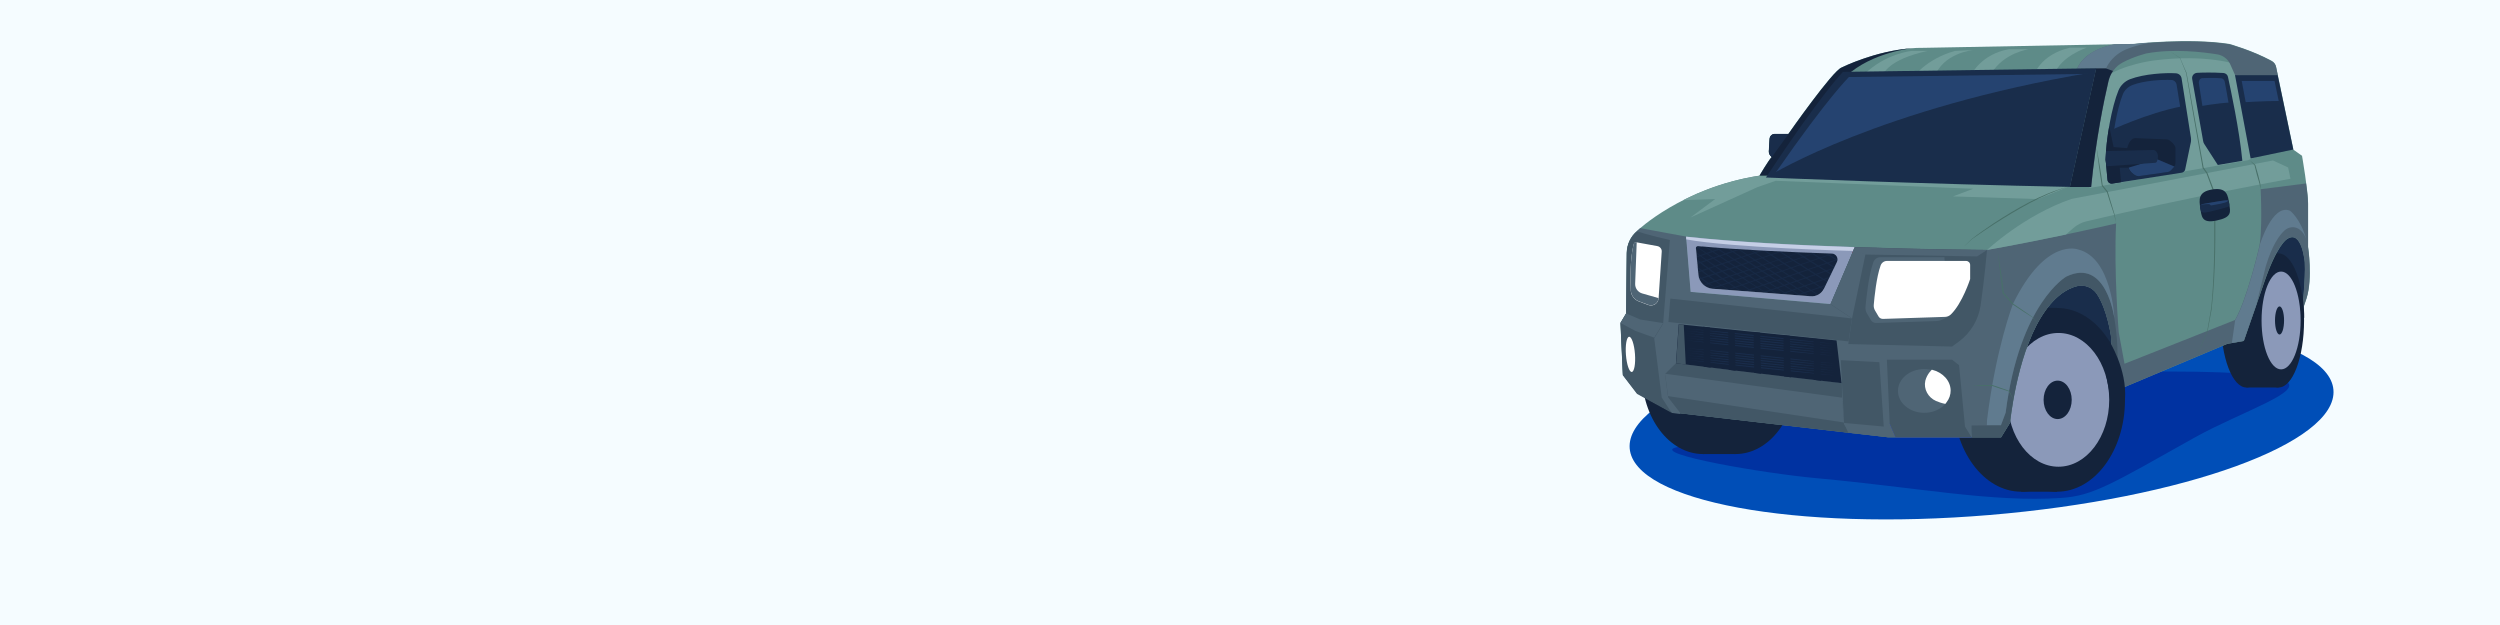 <?xml version="1.0" encoding="UTF-8"?> <svg xmlns="http://www.w3.org/2000/svg" width="1600" height="400" viewBox="0 0 1600 400" fill="none"><rect x="0" y="0" width="1600" height="400" fill="#333333" stroke="none"/><g clip-path="url(#clip0_1_204)"><path d="M1600 0H0V400H1600V0Z" fill="#F5FCFF"></path><path d="M1273.3 329.6C1397.7 319.2 1496.2 283.4 1493.4 249.5C1490.6 215.6 1387.5 196.5 1263.1 206.9C1138.7 217.3 1040.2 253.1 1043 287C1045.8 320.9 1148.9 340 1273.3 329.6Z" fill="#004EB7"></path><path d="M1268.7 241.5C1268.7 241.5 1086.4 282.5 1072.1 286.5C1057.8 290.6 1127.8 302.9 1163.2 306.1C1227.4 312 1274.9 321.6 1319 318.7C1339.6 317.4 1351.8 309.6 1404.8 279.9C1434.4 263.4 1477.1 250 1462 243.5C1435 231.9 1268.7 241.5 1268.7 241.5Z" fill="#0032A1"></path><path d="M1268.7 216.7L1323.2 168.6L1375 189.7L1452.2 139H1475.9V165.7L1476.5 185.6L1471.3 205.2L1438.7 193.9L1367.6 223.9C1367.6 223.9 1344.3 254.2 1344 254.3C1343.7 254.4 1284.8 239.3 1284.8 239.3L1268.7 216.7Z" fill="#192D4B"></path><path d="M1293.6 314.7C1317.62 314.7 1337.1 288.374 1337.1 255.9C1337.1 223.426 1317.62 197.1 1293.6 197.1C1269.58 197.1 1250.1 223.426 1250.1 255.9C1250.1 288.374 1269.58 314.7 1293.6 314.7Z" fill="#14233B"></path><path d="M1316.5 197H1293.6V314.7H1316.5V197Z" fill="#14233B"></path><path d="M1316.5 314.7C1340.52 314.7 1360 288.374 1360 255.9C1360 223.426 1340.52 197.1 1316.5 197.1C1292.48 197.1 1273 223.426 1273 255.9C1273 288.374 1292.48 314.7 1316.5 314.7Z" fill="#14233B"></path><path d="M1317.4 298.7C1335.35 298.7 1349.9 279.538 1349.9 255.9C1349.9 232.262 1335.35 213.1 1317.4 213.1C1299.45 213.1 1284.9 232.262 1284.9 255.9C1284.9 279.538 1299.45 298.7 1317.4 298.7Z" fill="#8B99B9"></path><path d="M1316.9 268.2C1321.87 268.2 1325.9 262.693 1325.9 255.9C1325.9 249.107 1321.87 243.6 1316.9 243.6C1311.93 243.6 1307.9 249.107 1307.9 255.9C1307.9 262.693 1311.93 268.2 1316.9 268.2Z" fill="#14233B"></path><path d="M1090 290.6C1111.65 290.6 1129.2 267.408 1129.2 238.8C1129.2 210.192 1111.65 187 1090 187C1068.35 187 1050.8 210.192 1050.8 238.8C1050.8 267.408 1068.35 290.6 1090 290.6Z" fill="#14233B"></path><path d="M1110.7 187.1H1090V290.6H1110.7V187.1Z" fill="#14233B"></path><path d="M1110.7 290.6C1132.35 290.6 1149.9 267.408 1149.9 238.8C1149.9 210.192 1132.35 187 1110.7 187C1089.05 187 1071.5 210.192 1071.5 238.8C1071.5 267.408 1089.05 290.6 1110.7 290.6Z" fill="#14233B"></path><path d="M1437.7 248C1446.7 248 1454 228.793 1454 205.1C1454 181.407 1446.7 162.2 1437.7 162.2C1428.7 162.2 1421.4 181.407 1421.4 205.1C1421.4 228.793 1428.7 248 1437.7 248Z" fill="#14233B"></path><path d="M1458.3 162.1H1437.7V248H1458.3V162.1Z" fill="#14233B"></path><path d="M1458.3 248C1467.3 248 1474.6 228.793 1474.6 205.1C1474.6 181.407 1467.3 162.2 1458.3 162.2C1449.3 162.2 1442 181.407 1442 205.1C1442 228.793 1449.3 248 1458.3 248Z" fill="#14233B"></path><path d="M1459.9 236.4C1466.8 236.4 1472.4 222.387 1472.4 205.1C1472.4 187.813 1466.8 173.8 1459.9 173.8C1453 173.8 1447.4 187.813 1447.4 205.1C1447.4 222.387 1453 236.4 1459.9 236.4Z" fill="#8B99B9"></path><path d="M1458.9 214.1C1460.5 214.1 1461.8 210.071 1461.8 205.1C1461.8 200.129 1460.5 196.1 1458.9 196.1C1457.3 196.1 1456 200.129 1456 205.1C1456 210.071 1457.3 214.1 1458.9 214.1Z" fill="#14233B"></path><path d="M1038.6 239.8L1037.1 206.6L1040.7 200.6L1041.1 161.7C1041.2 156.3 1043.6 151.2 1047.8 147.7C1047.8 147.7 1076.8 120 1126 112.4C1126 112.4 1131.8 102.6 1133.8 100.5L1133 99.6C1132.3 98.8 1131.9 97.7 1132 96.6L1132.5 88.8C1132.6 87.1 1134 85.7 1135.8 85.7H1144.5C1144.5 85.7 1172.9 45.1 1178.6 43.2C1178.6 43.2 1204.3 30.2 1231.7 30.6L1365.4 28.1C1365.4 28.1 1400.8 24.1 1426.7 28.1C1426.7 28.1 1441 32 1453.8 38.9C1455.3 39.7 1456.4 41.1 1456.7 42.8L1467.8 95.8L1473.3 99.7C1473.3 99.7 1477.2 122.3 1477.2 130.4V158C1477.2 158 1480.3 178 1476.2 191L1473.3 199.6C1473.3 199.6 1475.7 178.4 1475.1 167.9C1475.1 167.9 1473.2 146.2 1463.5 153.2C1463.5 153.2 1457.2 156.8 1448.9 181.3L1436.1 218.2L1425.4 220.1L1351.7 251.1C1351.7 251.1 1352.2 232.2 1351.1 215C1351.1 215 1348.7 197.9 1342 188C1339.2 183.9 1334.1 181.9 1329.3 183.1C1323.2 184.6 1314.3 189.5 1305.7 204C1290.5 229.4 1286.5 270.5 1286.5 270.5L1280.7 279.9H1208.9L1070.2 263.9L1047.9 251.7L1038.6 239.8Z" fill="#5E8B88"></path><path d="M1126.1 112.4C1126.1 112.4 1131.9 102.6 1133.9 100.5L1133.1 99.6C1132.4 98.8 1132 97.7 1132.1 96.6L1132.6 88.8C1132.7 87.1 1134.1 85.7 1135.9 85.7H1144.6C1144.6 85.7 1173 45.1 1178.7 43.2C1178.7 43.2 1199.9 32.5 1224.3 30.8C1224.3 30.8 1198.3 33.1 1181.3 48.9L1136.7 112.4H1126.1Z" fill="#14233B"></path><path d="M1133.9 100.6L1133.1 99.7C1132.4 98.9 1132 97.8 1132.1 96.7L1132.6 88.9C1132.7 87.2 1134.1 85.8 1135.9 85.8H1144.6L1133.9 100.6Z" fill="#192D4B"></path><path d="M1187 158.1C1233.2 159.7 1271.7 159.9 1271.7 159.9C1313.7 152.5 1354.3 143 1354.3 143C1352.8 173.8 1356 212.8 1356 212.8L1359.7 232.8L1430.4 204.8C1437.7 192.5 1445.5 159.7 1445.5 159.7C1448.3 149.4 1446.8 121.1 1446.8 121.1L1475.9 117.4C1476.6 122.5 1477.1 127.4 1477.1 130.4V158C1477.1 158 1480.2 178 1476.1 191L1473.2 199.6C1473.2 199.6 1475.6 178.4 1475 167.9C1475 167.9 1473.1 146.2 1463.4 153.2C1463.4 153.2 1457.1 156.8 1448.8 181.3L1436 218.2L1425.3 220.1L1351.6 251.1C1351.6 251.1 1352.1 232.2 1351 215C1351 215 1348.6 197.9 1341.9 188C1339.1 183.9 1334 181.9 1329.2 183.1C1323.1 184.6 1314.2 189.5 1305.6 204C1290.4 229.4 1286.4 270.5 1286.4 270.5L1280.6 279.9H1208.8L1070.1 263.9L1047.8 251.7L1038.7 239.8L1037.2 206.6L1040.8 200.6L1041.2 161.7C1041.3 156.3 1043.7 151.2 1047.9 147.7C1047.9 147.7 1048.5 147.1 1049.8 146L1079.1 151.4L1082 186.8L1171.6 194.6L1187 158.1Z" fill="#4F6575"></path><path d="M1186 160.6L1185.4 162" stroke="#FF000E" stroke-width="0.728" stroke-miterlimit="10"></path><path d="M1428.4 219.5L1436 218.1L1444.1 194.8L1450.1 170.4C1454.2 156.7 1459 150.3 1462.1 147.5C1464.5 145.3 1468.1 144.7 1471 146.4C1474.7 148.6 1476 153.1 1476 153.1C1472.4 139.9 1465.3 134.4 1465.4 134.8C1454.2 130.4 1446.3 156.6 1446.3 156.6C1446.1 157.8 1445.9 158.8 1445.6 159.8C1445.6 159.8 1437.8 192.6 1430.5 204.9L1428.4 219.5Z" fill="#607B8F"></path><path d="M1261 272.3L1280.6 272.2L1283.6 264.2C1292.7 193.9 1322.4 177.1 1322.4 177.1C1348.3 164.6 1353.2 203.8 1353.2 203.8C1357.3 228.3 1354.2 250.1 1354.2 250.1L1351.6 251.2C1351.6 251.2 1352.1 232.3 1351 215.1C1351 215.1 1348.6 198 1341.9 188.1C1339.1 184 1334 182 1329.2 183.2C1323.1 184.7 1314.2 189.6 1305.6 204.1C1290.4 229.5 1286.4 270.6 1286.4 270.6L1280.6 280H1262L1261 272.3Z" fill="#425766"></path><path d="M1271.7 268.9C1277.3 223 1288.3 194.5 1288.3 194.5C1309.4 151.4 1330.1 159.7 1330.1 159.7C1351.7 165 1353.2 203.7 1353.2 203.7C1353.2 203.7 1348.2 164.5 1322.4 177C1322.4 177 1292.6 193.8 1283.6 264.1L1280.6 272.1H1271.6L1271.7 268.9Z" fill="#607B8F"></path><path d="M1070 264.3L1075.6 265L1067.6 254.7L1062.4 216.5L1067.8 206.6L1069.1 190.9L1081.9 187.2L1079 151.9L1068.8 153.6L1064.4 207.2L1058.7 216.5L1063.5 254.4L1070 264.3Z" fill="#4F6575"></path><path d="M1183.8 277.1L1075.6 264.6L1067.6 254.3L1065.6 239.5L1072.6 232.6C1072.6 232.6 1137.3 240.7 1178.6 245.3L1178.8 254.9L1180.1 270.8C1180.1 271.3 1180.3 271.8 1180.6 272.2L1183.8 277.1Z" fill="#425766"></path><path d="M1178.9 254.8L1178.7 245.2C1137.4 240.6 1072.7 232.5 1072.7 232.5L1065.7 239.4L1178.9 254.8Z" fill="#425766"></path><path d="M1178.6 245.2C1137.3 240.6 1072.6 232.5 1072.6 232.5L1074.4 207.5L1175.4 217.9L1178.6 245.2Z" fill="#14233B"></path><path d="M1078.9 233.3C1074.9 232.8 1072.7 232.5 1072.7 232.5L1074.5 207.5L1077.6 207.8L1078.9 233.3Z" fill="#425766"></path><path d="M1180.2 270.4L1178.9 254.5L1065.6 239.2L1067.6 253.5L1180.2 270.4Z" fill="#4F6575"></path><path d="M1171.6 194.6L1082 186.8L1079.1 151.4C1110 154.8 1150.9 156.9 1187.1 158.1L1171.6 194.6Z" fill="#8B99B9"></path><path d="M1079.2 153.2L1079.1 151.5C1110 154.9 1150.9 157 1187.1 158.2L1186.1 160.6C1186.1 160.6 1108 158.6 1079.2 153.2Z" fill="#C5CFE6"></path><path d="M1167.4 184.7C1165.9 187.9 1162.5 189.8 1159 189.6L1096.1 184.8C1091.4 184.4 1087.6 180.7 1087.1 176L1085.5 158.8C1085.4 158.1 1086 157.5 1086.8 157.5C1087.6 157.6 1088.4 157.6 1089.2 157.7L1092.2 176C1092.5 177.9 1094.1 179.4 1096.1 179.5L1167.4 184.7Z" fill="#C5CFE6"></path><path d="M1185.3 203.8L1069 191.1L1067.8 206.1L1183.1 218.5L1185.3 203.8Z" fill="#425766"></path><path d="M1047.8 148.1C1043.6 151.5 1041.2 156.6 1041.1 162.1L1040.7 201L1037.1 207L1038.6 240.2L1047.7 252.1L1070 264.3L1069 262.8L1068.6 262.3L1063.5 254.4L1058.7 216.5L1064.4 207.2L1068.6 155.1L1068.7 153.6C1056.6 150.9 1047.8 148.1 1047.8 148.1Z" fill="#425766"></path><path d="M1037.1 206.7L1040.7 200.6L1049.8 204.5L1064.4 206.8L1058.7 216.1L1046.7 211.8L1037.1 206.7Z" fill="#4F6575"></path><path d="M1044.33 238.067C1045.92 237.948 1046.84 232.806 1046.38 226.582C1045.91 220.359 1044.24 215.411 1042.64 215.53C1041.04 215.65 1040.13 220.792 1040.59 227.015C1041.06 233.238 1042.73 238.187 1044.33 238.067Z" fill="white"></path><path d="M1209.4 271L1213.2 279.9H1259.7H1261.8L1257.6 273L1209.4 271Z" fill="#001EFF"></path><path d="M1261.8 279.9H1259.7H1213.2L1209.4 271L1207.6 230.2L1211 220.8L1249.3 221.7L1259.9 228L1261.8 271.8V279.9Z" fill="#4F6575"></path><path d="M1261.8 279.9H1259.7H1213.2L1209.4 271L1207.6 230.2H1249.3L1253.8 233.7L1257.6 273L1261.8 279.9Z" fill="#425766"></path><path d="M1208.7 279.9L1182.9 277L1180.2 270.7L1178.1 230.5L1182.9 220.1L1209.4 220.8L1202.8 231.8L1205.6 273L1208.7 279.9Z" fill="#4F6575"></path><path d="M1178.1 230.5L1180.2 270.7L1205.6 273L1202.8 231.8L1178.1 230.5Z" fill="#425766"></path><path d="M1231.5 264.2C1240.78 264.2 1248.3 257.932 1248.3 250.2C1248.3 242.468 1240.78 236.2 1231.5 236.2C1222.22 236.2 1214.7 242.468 1214.7 250.2C1214.7 257.932 1222.22 264.2 1231.5 264.2Z" fill="#4F6575"></path><path d="M1245.9 257.3C1247.5 255.2 1248.4 252.7 1248.4 250C1248.4 243.7 1243.4 238.3 1236.4 236.6C1236.4 236.6 1233.3 239.3 1232.2 243.7C1231 249 1234 254.4 1239 256.6C1240.6 257.3 1242.6 258 1245 258.5L1245.9 257.3Z" fill="white"></path><path d="M1186 160.6L1187 158.2C1233.2 159.8 1271.7 160 1271.7 160C1271.7 160 1270.1 178.2 1267.6 195.5C1266.2 204.7 1261.2 213.1 1253.7 218.6L1249.3 221.8L1182.9 220.2L1185.3 203.9L1171.5 194.7L1184.1 165.3L1186 160.6Z" fill="#425766"></path><path d="M1193.6 162.9L1265.3 164.1L1271.7 160C1271.7 160 1233.2 159.8 1187 158.2L1186.1 160.2L1193.6 162.9Z" fill="#4F6575"></path><path d="M1185.3 203.8L1171.5 194.6L1184.1 165.1L1186 160.6L1186.3 159.8L1193.9 162.7L1185.3 203.8Z" fill="#4F6575"></path><path d="M1238.8 205.5L1200.7 206.7C1199.4 206.7 1198.2 206.1 1197.5 205L1194.8 200.5C1194.1 199.3 1193.8 197.9 1193.9 196.6C1194.4 191.1 1195.9 176.3 1198.9 167.9C1199.6 165.9 1201.4 164.6 1203.5 164.6H1244.4L1247.4 202.1C1247.4 202.1 1246.1 203.3 1242.4 204.8C1241.2 205.3 1240 205.5 1238.8 205.5Z" fill="#4F6575"></path><path d="M1207.6 167H1258.3C1259.7 167 1260.9 168.1 1260.9 169.6V178.6C1260.9 178.6 1255.9 194.1 1248.6 201.2C1247.6 202.2 1246.3 202.7 1244.9 202.8L1205.1 204.1C1204 204.1 1202.9 203.6 1202.3 202.6L1200 198.7C1199.4 197.7 1199.1 196.4 1199.2 195.2C1199.6 190.4 1200.9 177.3 1203.6 169.9C1204.2 168.2 1205.8 167 1207.6 167Z" fill="white"></path><path d="M1047.5 155.1L1060.7 157.5C1062.4 157.8 1063.7 159.4 1063.5 161.2L1061.5 190.9C1061.3 194.2 1058 196.3 1054.9 195.2L1048.8 192.9C1045.9 191.8 1043.9 189.1 1043.7 186C1043.4 178.8 1043.2 165.7 1045.5 156.5C1045.7 155.4 1046.6 154.9 1047.5 155.1Z" fill="white"></path><path d="M1061.5 190.8C1061.3 194.1 1058 196.2 1054.9 195.1L1048.8 192.8C1045.9 191.7 1043.9 189 1043.7 185.8C1043.4 178.6 1043.2 165.5 1045.5 156.3C1045.7 155.4 1046.6 154.8 1047.5 155L1046.5 181.6C1046.4 184.4 1048.2 187 1051 187.8L1061.5 190.8Z" fill="#4F6575"></path><g opacity="0.32"><path d="M1079.1 210.2C1109.4 212.9 1143.4 216.5 1173.6 220.1C1143.3 217.4 1109.3 213.8 1079.1 210.2Z" fill="#254370"></path><path d="M1079.1 211.7C1109.4 214.4 1143.4 218 1173.6 221.6C1143.3 218.9 1109.3 215.3 1079.1 211.7Z" fill="#254370"></path><path d="M1079.1 213.2C1109.4 215.9 1143.4 219.5 1173.6 223.1C1143.3 220.4 1109.3 216.9 1079.1 213.2Z" fill="#254370"></path><path d="M1079.1 214.8C1109.4 217.5 1143.4 221.1 1173.6 224.7C1143.3 222 1109.3 218.5 1079.1 214.8Z" fill="#254370"></path><path d="M1079.1 216.3C1109.4 219 1143.4 222.6 1173.6 226.2C1143.3 223.5 1109.3 219.9 1079.1 216.3Z" fill="#254370"></path><path d="M1079.1 217.8C1109.4 220.5 1143.4 224.1 1173.6 227.7C1143.3 225 1109.3 221.5 1079.1 217.8Z" fill="#254370"></path><path d="M1079.8 222.8C1110.1 225.5 1144.1 229.1 1174.3 232.7C1144 230 1110.1 226.4 1079.8 222.8Z" fill="#254370"></path><path d="M1079.8 224.3C1110.1 227 1144.1 230.6 1174.3 234.2C1144 231.5 1110.1 227.9 1079.8 224.3Z" fill="#254370"></path><path d="M1079.8 225.8C1110.1 228.5 1144.1 232.1 1174.3 235.7C1144 233 1110.1 229.4 1079.8 225.8Z" fill="#254370"></path><path d="M1079.8 227.4C1110.1 230.1 1144.1 233.7 1174.3 237.3C1144 234.6 1110.1 231 1079.8 227.4Z" fill="#254370"></path><path d="M1079.8 228.9C1110.1 231.6 1144.1 235.2 1174.3 238.8C1144 236.1 1110.1 232.5 1079.8 228.9Z" fill="#254370"></path><path d="M1079.8 230.4C1110.1 233.1 1144.1 236.7 1174.3 240.3C1144 237.6 1110.1 234 1079.8 230.4Z" fill="#254370"></path></g><path d="M1094.8 235.3L1090.4 234.7L1090.1 209.1L1094.3 209.6L1094.8 235.3Z" fill="#14233B"></path><path d="M1110.8 237.3L1106.4 236.7L1106 211.1L1110.2 211.5L1110.8 237.3Z" fill="#14233B"></path><path d="M1127.1 239.2L1122.7 238.6L1122.3 212.4L1126.5 212.9L1127.1 239.2Z" fill="#14233B"></path><path d="M1146.2 241.5L1141.7 240.9L1141.4 214.5L1145.5 214.9L1146.2 241.5Z" fill="#14233B"></path><path d="M1165.5 243.7L1161 243.1L1160.7 216.7L1164.8 217.1L1165.5 243.7Z" fill="#14233B"></path><path d="M1077.3 128.1L1097.7 127.4L1081.9 139.2L1124.7 119.8L1136.4 115.7L1262.9 120.8L1249.9 125.7L1304.3 127.4L1323.2 119.7L1125.2 112.6C1125.1 112.6 1101.5 115.6 1077.3 128.1Z" fill="#729D9A"></path><path d="M1337.4 120.3L1438.5 102.6L1446.4 99.2L1432 41.4C1432 41.4 1412.3 34.3 1378.5 38.7C1378.5 38.7 1358.5 41.1 1346.5 49.9L1336.5 115.4L1337.4 120.3Z" fill="#729D9A"></path><path d="M1347.6 102.1L1348.8 115.1C1348.9 116.6 1350.3 117.7 1351.8 117.5L1396.4 110.5C1397.4 110.3 1398.3 109.5 1398.5 108.5L1402.2 90.7C1402.3 89.9 1402.3 89 1402.2 88.2L1396.2 50.1C1395.9 48.3 1394.4 47 1392.5 46.9C1386 46.5 1372.3 47.2 1363.2 50.7C1359.9 52 1357.3 54.5 1355.9 57.7C1351.5 68.2 1347.8 89.1 1347.6 102.1Z" fill="#192D4B"></path><path d="M1351.5 98.5L1352.5 109.6C1352.6 110.9 1353.8 111.8 1355.1 111.6L1393.2 105.6C1394.1 105.5 1394.8 104.8 1395 103.9L1398.2 88.7C1398.3 88 1398.3 87.3 1398.2 86.6L1393 54C1392.7 52.5 1391.4 51.3 1389.9 51.2C1384.4 50.9 1372.7 51.4 1364.8 54.4C1362 55.5 1359.7 57.6 1358.6 60.4C1354.9 69.5 1351.8 87.3 1351.5 98.5Z" fill="#254370"></path><path d="M1406.2 46.6C1410 46.4 1416.2 46.3 1422.9 46.7C1424.4 46.8 1425.6 47.8 1425.9 49.2C1427.6 57.1 1433.2 83 1435.1 102.9L1419.4 105.6L1410.7 92.1C1410.3 91.5 1410.1 90.9 1410 90.2L1403 50.6C1402.6 48.6 1404.1 46.7 1406.2 46.6Z" fill="#192D4B"></path><path d="M1409.6 50C1412.4 49.9 1416.8 49.7 1421.6 50.1C1422.6 50.2 1423.5 51 1423.8 52.2C1425 58.3 1429.2 81 1430.8 97.1C1430.9 98.3 1430.1 99.4 1428.9 99.6L1422.8 100.6C1421.7 100.8 1420.6 100.3 1420 99.3L1412.8 87.1C1412.5 86.6 1412.4 86.1 1412.3 85.6L1407.3 53.4C1407 51.6 1408.1 50 1409.6 50Z" fill="#254370"></path><path d="M1338.4 119.7C1341.4 89.1 1346.8 63.4 1349.5 51.9C1350.7 46.8 1353.9 42.4 1358.5 40C1365.5 36.2 1373.7 34.2 1373.7 34.2C1390.6 31 1409.8 33.3 1419.1 34.8C1422.6 35.4 1425.6 37.6 1427.2 40.8L1430.5 48.2H1457.8L1456.7 43C1456.4 41.3 1455.3 39.9 1453.8 39.1C1441.1 32.2 1426.7 28.3 1426.7 28.3C1400.8 24.3 1365.4 28.3 1365.4 28.3L1353.1 28.5C1353.1 28.5 1334.9 31.1 1329.4 43.8H1341.7L1324.9 119.7H1338.4Z" fill="#4F6575"></path><path d="M1348 43.6C1348.3 42.8 1348.8 41.8 1349.5 40.8C1352.5 36.2 1357 32.9 1362.2 31C1368.9 28.5 1376 27.3 1376 27.3C1369.6 27.8 1365.5 28.2 1365.5 28.2L1353.2 28.4C1353.2 28.4 1335 31 1329.5 43.7H1341.5L1348 43.6Z" fill="#607B8F"></path><path d="M1352.3 45.4C1350.9 47.3 1350 49.5 1349.4 51.9C1346.7 63.4 1341.3 89.1 1338.3 119.7H1324.7L1341.5 43.8H1347.8L1352.3 45.4Z" fill="#14233B"></path><path d="M1467.7 95.7L1457.7 48.1H1430.4L1440.4 101.4L1467.7 95.7Z" fill="#192D4B"></path><path d="M1464.1 92.1L1455.7 51.8H1434.7L1443.1 96.7L1464.1 92.1Z" fill="#254370"></path><path d="M1271.7 160C1271.7 160 1295.4 137.7 1325.8 127.3L1454.7 102.7L1464.4 107.2L1465.9 114.4C1465.9 114.4 1399.5 126.3 1335.1 141.7C1332.1 142.4 1329.3 143.9 1326.9 146L1322.2 150.1C1307.9 153.1 1290 156.7 1271.7 160Z" fill="#729D9A"></path><path d="M1256.6 158.1L1261.8 153C1266.4 149.4 1271.3 146.1 1276.1 142.8C1290.8 133.3 1306.2 124.2 1323.2 119.6C1306.5 124.9 1291.2 134 1276.5 143.3C1271.6 146.5 1266.7 149.8 1262 153.1C1261.9 153.3 1256.6 158.1 1256.6 158.1Z" fill="#487069"></path><path d="M1278.4 160C1279.8 168.6 1281.5 179.5 1282.4 187.4L1288.5 194.4C1292.4 197 1297 200.2 1301.1 203.1L1304 207C1304 207 1300.8 203.1 1301 203.3C1296.6 200.5 1292.3 197.7 1288 194.8L1281.8 187.8L1281.7 187.7C1280.7 178.8 1279.4 169 1278.4 160Z" fill="#487069"></path><path d="M1261.8 246.7C1266.2 246.5 1270.6 246.4 1275.1 246.4C1278.7 247.6 1282.3 248.8 1285.8 250.1H1285.9V250.2C1286.9 252.1 1287.8 253.9 1288.7 255.8C1287.6 254 1286.5 252.2 1285.5 250.4L1285.6 250.5C1282.2 249.4 1277.9 248.1 1275 247C1270.6 247.1 1266.2 247 1261.8 246.7Z" fill="#487069"></path><path d="M1354.3 143L1353.1 137.5C1353.1 137.6 1350.7 130.3 1350.7 130.3L1348.4 123L1348.5 123.1L1345.2 119C1343.8 110.7 1342.7 102.2 1341.7 93.8C1343.1 101.8 1344.8 111.2 1345.7 118.5L1349 122.6V122.7V122.8L1351.2 130.1L1353.4 137.4C1353.4 137.5 1354.3 143 1354.3 143Z" fill="#487069"></path><path d="M1405.5 228.9C1405.5 228.9 1412.6 211.8 1412.6 211.9L1414.5 201C1415.2 197.4 1415.5 193.7 1415.8 190C1417.5 168.2 1417.3 145.3 1416.9 123.8C1416.9 123.9 1412 110.5 1412.1 110.9L1409.7 107.6C1406.5 89.8 1402.1 64.2 1399.1 46.7C1399.1 46.7 1395.1 37 1395.2 37.2L1388.3 32.5L1395.3 37.1C1395.3 37.1 1399.3 46.6 1399.4 46.6C1402.5 63.8 1407.3 90.2 1410.3 107.2L1412.7 110.5L1417.6 123.5V123.6V123.7C1418 148.6 1418.2 173.6 1415.4 198.3C1415 200.7 1413.3 209.5 1412.9 211.9C1412.8 212 1405.5 228.8 1405.5 228.9Z" fill="#487069"></path><path d="M1439.9 102.7C1441.1 103.6 1442.2 104.5 1443.4 105.5C1444.6 109.5 1445.7 113.5 1446.6 117.5C1446.7 118.8 1446.8 120 1446.8 121.3C1446.6 120.1 1446.3 118.8 1446.1 117.6C1444.9 113.9 1443.8 109.7 1442.9 105.8C1442.4 105.3 1440.8 103.6 1439.9 102.7Z" fill="#487069"></path><path d="M1193.2 47.5H1205.4C1205.4 47.5 1208.2 38.1 1233.6 32.6H1223.5C1223.5 32.6 1207.1 34 1193.2 47.5Z" fill="#729D9A"></path><path d="M1251.1 32.6L1263 32C1263 32 1243.2 33.8 1238 49.7H1224.2C1224.2 49.8 1232.3 37.9 1251.1 32.6Z" fill="#729D9A"></path><path d="M1261.8 47.5C1261.8 47.5 1268 34.7 1285.6 31.5H1298.4C1298.4 31.5 1282.6 33.7 1274.6 46.8L1261.8 47.5Z" fill="#729D9A"></path><path d="M1301.5 48.6C1301.5 48.6 1305.4 35 1324.8 30.5H1335.5C1335.5 30.5 1318.9 36 1314.9 47.4L1301.5 48.6Z" fill="#729D9A"></path><path d="M1130.2 113.6C1130.2 113.6 1234.1 117.9 1324.8 119.6C1324.8 119.6 1339.8 52.1 1341.6 43.7L1179.5 46C1179.5 46 1165.7 59.8 1130.2 113.6Z" fill="#192D4B"></path><path d="M1136.7 110.1C1136.7 110.1 1234.9 113.9 1320.5 115.5C1320.5 115.5 1333.2 56.4 1336.4 47.3L1183.3 49.3C1183.3 49.4 1170.3 61.7 1136.7 110.1Z" fill="#254370"></path><path d="M1158.9 189.6L1096 184.8C1091.3 184.4 1087.5 180.7 1087 176L1085.4 158.8C1085.3 158.1 1085.9 157.5 1086.7 157.5C1111.5 159.8 1143.3 161.3 1172.4 162.3C1175.1 162.4 1176.8 165.2 1175.6 167.7L1167.3 184.8C1165.8 187.9 1162.5 189.9 1158.9 189.6Z" fill="#14233B"></path><mask id="mask0_1_204" style="mask-type:luminance" maskUnits="userSpaceOnUse" x="1085" y="157" width="91" height="33"><path d="M1158.9 189.6L1096 184.8C1091.3 184.4 1087.5 180.7 1087 176L1085.4 158.8C1085.3 158.1 1085.9 157.5 1086.7 157.5C1111.5 159.8 1143.3 161.3 1172.4 162.3C1175.1 162.4 1176.8 165.2 1175.6 167.7L1167.3 184.8C1165.8 187.9 1162.5 189.9 1158.9 189.6Z" fill="white"></path></mask><g mask="url(#mask0_1_204)"><g opacity="0.19"><path d="M1076.9 167C1083.3 173.7 1090.5 179.3 1098.3 184.3C1090 180.2 1082.5 174.4 1076.9 167Z" fill="#254370"></path><path d="M1073.5 160.6C1085.3 169.8 1097.3 179.7 1109.9 187.7C1096.6 180.4 1084.8 170.6 1073.5 160.6Z" fill="#254370"></path><path d="M1074.8 157.7C1088.9 167.9 1103.1 179.1 1117.8 188.4C1102.3 179.9 1088.4 168.8 1074.8 157.7Z" fill="#254370"></path><path d="M1076.9 155.6C1095 167.8 1114.1 181.9 1132.4 193.6C1122.6 188.2 1113.4 181.7 1104.1 175.4C1095.2 169.1 1085.6 162.2 1076.9 155.6Z" fill="#254370"></path><path d="M1076.9 151.6C1095.4 163.8 1115.5 178.1 1134.3 189.8C1124.2 184.3 1114.7 177.8 1105.1 171.4C1095.9 165.2 1085.9 158.2 1076.9 151.6Z" fill="#254370"></path><path d="M1075 146.8C1099.5 162.6 1126.1 181 1150.7 196.5C1137.6 189.1 1125 180.6 1112.4 172.3C1100.3 164.3 1087.1 155.3 1075 146.8Z" fill="#254370"></path><path d="M1078.3 145C1102.8 160.8 1129.4 179.2 1154 194.7C1140.9 187.3 1128.3 178.8 1115.7 170.5C1103.6 162.4 1090.3 153.5 1078.3 145Z" fill="#254370"></path><path d="M1082.8 143.6C1108.2 159.8 1135.7 178.7 1161.2 194.7C1134.3 179 1108.4 161.1 1082.8 143.6Z" fill="#254370"></path><path d="M1086.2 141.5C1115.1 160.5 1148.3 183.2 1177.3 202L1180.3 203.8C1148.1 184.5 1117 162.8 1086.2 141.5Z" fill="#254370"></path><path d="M1090.9 139.8C1120.2 159.1 1153.3 182.2 1182.8 201C1166.9 191.7 1151.7 181.3 1136.4 171.1C1121.6 161.2 1105.5 150.1 1090.9 139.8Z" fill="#254370"></path><path d="M1094.3 137.2C1125.8 157.3 1160.2 180.7 1191.8 200.6C1159.2 181.3 1125.8 158.5 1094.3 137.2Z" fill="#254370"></path><path d="M1101 136.5C1132.7 156.2 1167.5 179.1 1199.2 198.7C1166.4 179.6 1132.8 157.4 1101 136.5Z" fill="#254370"></path><path d="M1105.6 133.3C1137.4 152.9 1172.4 175.7 1204.2 195.4C1171.3 176.3 1137.5 154.1 1105.6 133.3Z" fill="#254370"></path><path d="M1111.4 130.8C1143 150.6 1177.8 173.6 1209.4 193.3C1176.7 174.1 1143.1 151.7 1111.4 130.8Z" fill="#254370"></path><path d="M1116.2 129.6C1148.3 148.9 1183.7 171.2 1215.8 190.6C1182.7 171.6 1148.4 150 1116.2 129.6Z" fill="#254370"></path><path d="M1120.1 127.2C1152.2 146.5 1187.6 168.8 1219.7 188.2C1186.5 169.3 1152.3 147.7 1120.1 127.2Z" fill="#254370"></path><path d="M1176.9 124.9C1139.7 136.4 1096.2 149.1 1059.2 160.8L1055.4 162.1C1094.6 148.4 1137 136.4 1176.9 124.9Z" fill="#254370"></path><path d="M1174.2 130C1137.7 142.4 1096.7 155.2 1060.2 167.6C1097 154.1 1136.8 141.7 1174.2 130Z" fill="#254370"></path><path d="M1173.3 134.8C1133.3 148.9 1088.3 163.7 1048.3 177.6C1088.7 162.5 1132.2 148.2 1173.3 134.8Z" fill="#254370"></path><path d="M1168.3 140.9C1128.3 155 1083.3 169.8 1043.3 183.7C1083.7 168.7 1127.2 154.4 1168.3 140.9Z" fill="#254370"></path><path d="M1166.8 147C1126.8 161.1 1081.8 175.9 1041.8 189.8C1082.2 174.8 1125.8 160.5 1166.8 147Z" fill="#254370"></path><path d="M1163.9 152.8C1123.9 166.9 1078.9 181.7 1038.9 195.6C1079.3 180.5 1122.9 166.2 1163.9 152.8Z" fill="#254370"></path><path d="M1160.9 158.6C1120.9 172.7 1075.9 187.5 1035.9 201.4C1076.3 186.4 1119.8 172.1 1160.9 158.6Z" fill="#254370"></path><path d="M1183 154.5C1135.4 171.4 1081.9 189.4 1034.4 206.4C1081.6 188.6 1135.1 170.6 1183 154.5Z" fill="#254370"></path><path d="M1202 152.3C1154.4 169.2 1100.9 187.2 1053.4 204.2C1100.7 186.4 1154.2 168.4 1202 152.3Z" fill="#254370"></path><path d="M1214.2 152.9C1166.6 169.8 1113.1 187.8 1065.6 204.8C1112.8 187 1166.3 169 1214.2 152.9Z" fill="#254370"></path><path d="M1227 153.3C1179.4 170.2 1125.9 188.2 1078.4 205.2C1125.6 187.4 1179.1 169.4 1227 153.3Z" fill="#254370"></path><path d="M1229.7 157.3C1182.1 174.2 1128.6 192.2 1081.1 209.2C1128.3 191.4 1181.8 173.4 1229.7 157.3Z" fill="#254370"></path><path d="M1232.5 160.6C1184.9 177.5 1131.4 195.5 1083.9 212.5C1131.1 194.7 1184.6 176.7 1232.5 160.6Z" fill="#254370"></path></g></g><path d="M1426.7 130.5C1427.5 135.7 1428.7 139.1 1418.3 141.2C1409 143.1 1409 138.4 1408.2 133.2C1407.4 128 1406.6 122.8 1415.6 121.3C1425.4 119.6 1425.9 125.2 1426.7 130.5Z" fill="#14233B"></path><path d="M1408.1 132.4C1408.1 132.4 1407 131 1411.6 130.3C1416.2 129.6 1425.5 127.7 1426.1 128.4C1426.7 129.1 1426.7 130.4 1426.8 130.9C1426.9 131.4 1426.6 132.1 1425.8 132.4C1425 132.7 1414.6 135.7 1411.6 135.9C1408.6 136.1 1408.5 134.5 1408.5 134.5L1408.1 132.4Z" fill="#192D4B"></path><path d="M1411.7 130.2C1409.6 130.5 1408.7 131 1408.3 131.4C1409.8 131.8 1412 131.9 1415.6 131.4C1423.6 130.1 1426.6 129.1 1425.8 128.2C1424 127.9 1415.8 129.6 1411.7 130.2Z" fill="#254370"></path><path d="M1408.1 131.9C1408.1 131.9 1408.4 135.3 1409 135.7C1409.6 136.1 1411.6 136 1413.6 135.3C1415.6 134.6 1415.3 134 1415.2 133.1C1415.1 132.2 1415 130.5 1413.2 130.6C1411.4 130.7 1408 130.8 1408.1 131.9Z" fill="#192D4B"></path><path d="M1133.8 111.7C1133.8 111.7 1203.2 69.1 1338.6 46.4L1323.2 118.5L1133.8 111.7Z" fill="#192D4B"></path><path d="M1350.4 83.6C1350.4 83.6 1374.1 72.4 1396.2 68.1L1399.4 87.8L1395.2 109.9L1351.5 115.5L1350.4 83.6Z" fill="#192D4B"></path><path d="M1357.5 116.6L1351.8 117.5C1350.3 117.7 1348.9 116.6 1348.8 115.1L1347.6 102.1C1347.7 96.1 1348.6 88.3 1349.9 80.8L1352.7 94.1L1361.4 94.8C1361.4 94.8 1362.3 90.6 1364.8 88.9C1365.4 88.5 1366 88.4 1366.7 88.4L1386.6 89.2C1387.3 89.2 1388 89.5 1388.6 89.9C1389.9 90.9 1392.1 92.7 1392.3 94.6V104.4C1392.3 105.2 1392 106 1391.4 106.6L1389.2 109C1388.6 109.6 1387.9 110 1387.1 110.1L1368.9 112.7C1368 112.8 1367.2 112.7 1366.4 112.2C1365 111.4 1362.9 109.8 1362.1 107.3H1356.6L1357.5 116.6Z" fill="#14233B"></path><path d="M1362.3 107.3C1363.1 109.8 1365.2 111.4 1366.6 112.2C1367.3 112.6 1368.2 112.8 1369.1 112.7L1387.3 110.1C1388.1 110 1388.8 109.6 1389.4 109L1391.6 106.6L1380.3 101.8L1362.3 107.3Z" fill="#254370"></path><path d="M1347.9 96.7L1378.1 96C1378.8 96 1379.4 96.3 1379.9 96.8C1380.8 97.9 1381.8 100.1 1380.4 103.4C1380.2 103.9 1379.7 104.2 1379.2 104.2L1348.1 106.4L1347.6 102.3L1347.9 96.7Z" fill="#192D4B"></path><path d="M1408.3 68C1408.3 68 1418 66.1 1428.5 65.5L1432.5 98.2L1429.3 101.7L1419.6 102.7L1411.8 90.6L1408.3 68Z" fill="#192D4B"></path><path d="M1435 65.5C1435 65.5 1448.5 64.6 1460.1 64.6L1465.9 93.8L1441.2 98.5L1435 65.5Z" fill="#192D4B"></path><path d="M1345.3 226L1349.8 218.1C1349.8 218.1 1361.5 236.2 1360 255.9L1352.7 257.3L1349.8 249.8L1345.3 226Z" fill="#14233B"></path><path d="M1471.6 190.1L1473.4 188.1C1473.4 188.1 1474.8 197 1474.7 203.4H1473.4L1472.4 198.1L1471.6 190.1Z" fill="#14233B"></path></g><defs><clipPath id="clip0_1_204"><rect width="1600" height="400" fill="white"></rect></clipPath></defs></svg> 